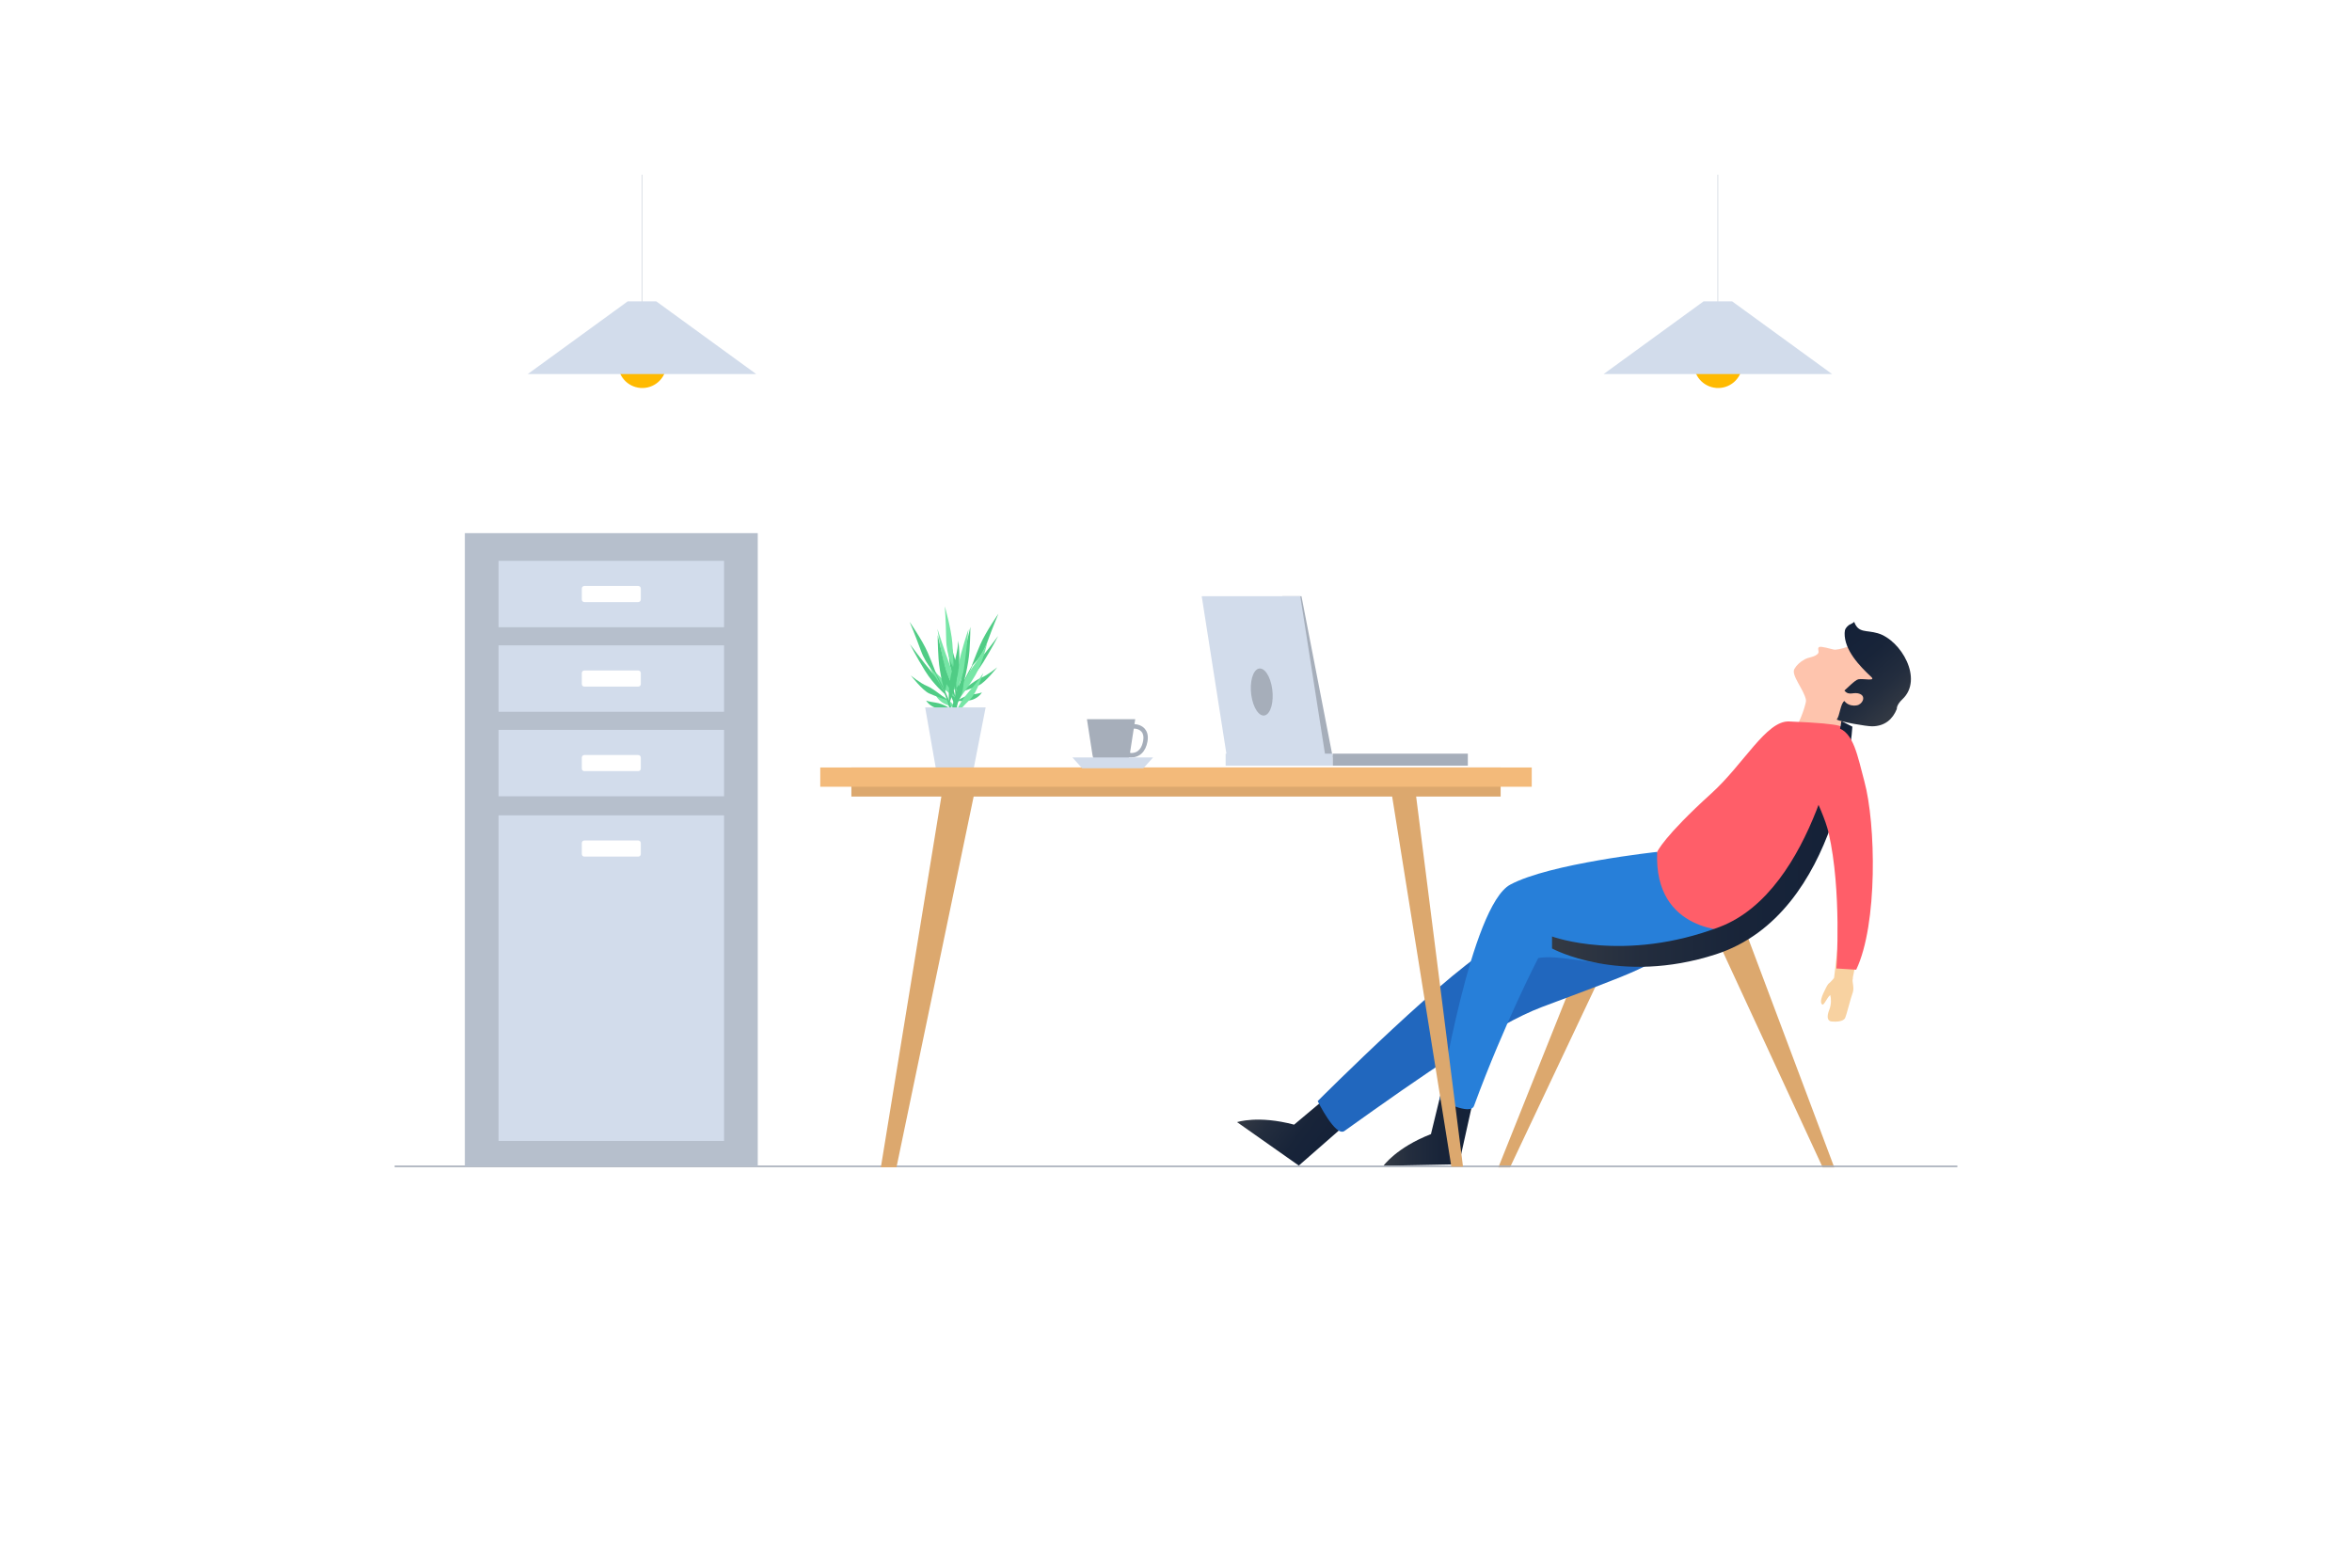 <svg enable-background="new 0 0 750 500" viewBox="0 0 750 500" xmlns="http://www.w3.org/2000/svg" xmlns:xlink="http://www.w3.org/1999/xlink"><linearGradient id="a"><stop offset="0" stop-color="#343a44"/><stop offset=".301" stop-color="#232d3e"/><stop offset=".639" stop-color="#182439"/><stop offset="1" stop-color="#142138"/></linearGradient><linearGradient id="b" gradientTransform="matrix(.806 .592 -.592 .806 256.08 -190.807)" gradientUnits="userSpaceOnUse" x1="436.259" x2="465.147" xlink:href="#a" y1="347.875" y2="347.875"/><linearGradient id="c" gradientUnits="userSpaceOnUse" x1="441.143" x2="470.031" xlink:href="#a" y1="359.296" y2="359.296"/><linearGradient id="d" gradientTransform="matrix(-.657 -.753 -.753 .657 1011.111 441.861)" gradientUnits="userSpaceOnUse" x1="428.552" x2="459.866" xlink:href="#a" y1="166.037" y2="166.037"/><linearGradient id="e" gradientUnits="userSpaceOnUse" x1="494.911" x2="590.686" xlink:href="#a" y1="269.184" y2="269.184"/><path d="m0 0h750v500h-750z" fill="#fff"/><path d="m548.35 301.32 32.86 71.03 3.7-.01-28.41-75.63z" fill="#dca86e"/><path d="m514.36 302.84-32.86 69.51-3.71-.01 28.42-71.08z" fill="#dca86e"/><path d="m430.86 357.13-16.7 14.62-19.69-13.86s6.7-2.25 18.19.81l11.76-9.88z" fill="url(#b)"/><path d="m527.55 276.51s-36.91 18.92-49.96 24.58c-13.04 5.66-57.41 50.09-57.41 50.09s5.68 11.57 8.52 9.54c25.05-17.91 48.13-33.94 62.96-39.53 29.37-11.07 37.55-13.48 45.08-22.2 0 0-4.41-10.48-9.19-22.48z" fill="#2167be"/><path d="m470.03 349.67-4.81 21.67-24.07.48s4.07-5.78 15.15-10.11l3.63-14.93z" fill="url(#c)"/><path d="m528.44 271.7s-34.34 3.7-46.86 10.45c-12.52 6.74-22.48 68.56-22.48 68.56s9.72 5.28 10.93 2c9.71-26.44 20.48-47.15 20.48-47.15 12.34-2.25 40.91 11.65 61.57-8.69 0-.01-17.86-13.61-23.64-25.17z" fill="#277fd9"/><path d="m587.61 229.96s-2.48 4.11-4.04 9.25l-14.12-1.3s7.29-11.05 6.73-17.75z" fill="#fec4ad"/><path d="m584.58 207.14c-.8-.21-3.82-1.04-4.43-.8-.85.35.14 1.46-.46 2.13-.96 1.1-2.9 1.12-4.14 1.79-1.51.81-2.66 1.87-3.35 3.08-1.15 2.02 3.04 6.53 3.69 9.91 1.37 7.07 10.31 8.12 17.57 5.95 2.6-.77 4.98-3.11 6.4-5.37 1.66-2.66.73-7.11-.67-9.76-.84-1.59-2.49-2.96-3.94-3.96-1.31-.9-1.67-4.66-3.25-4.92.01.01-5.62 2.43-7.42 1.95z" fill="#fec4ad"/><path d="m604.85 226.12c.02.01-.24-1.19 1.8-3.12 6.78-6.38-.47-18.86-7.86-21.03-3.78-1.11-6.19.06-7.55-3.69.1.27-1.53.96-1.69 1.09-.89.75-1.31 1.28-1.34 2.52-.12 5.45 4.76 10.53 8.45 13.97 1.66 1.54-2.43.48-4.07.79-1.07.21-3.86 3.14-4.45 3.59 1.55 1.93 2.93.19 5.02 1.12 1.93.86.71 3.32-1.09 3.61-2.79.45-3.92-1.39-3.92-1.39-1.28.69-1.48 4.83-2.48 5.91 1.38.76 9.46 2.18 11.35 2.16 4.05-.05 6.53-2.29 7.83-5.53z" fill="url(#d)"/><path d="m587.15 232.16c2.96 33.03-35.07 64.7-35.07 64.7s-24.83.93-23.64-25.16c0 0 1.93-4.74 17.31-18.68 10.27-9.31 17.49-23.2 24.71-22.92 19.74.76 16.69 2.06 16.69 2.06z" fill="#ff5e69"/><path d="m494.91 298.68s22.9 8.54 53.43-3.04 38.85-65.65 38.85-65.65l3.49 1.77s-3.4 59.66-43.59 72.63c-30.72 9.91-52.18-1.89-52.18-1.89z" fill="url(#e)"/><path d="m583.48 265.16s3.66 12.67 3.86 18.99-2.5 27.76-2.5 27.76l5.82.74s5.17-25.56 5.29-33.9-4.69-21.86-4.69-21.86z" fill="#f8d2a1"/><path d="m583.12 265.69c4.22 18.45 2.47 43.19 2.47 43.19l6.31.4c6.92-14.48 6.27-46.56 2.61-60.05-2.15-7.93-3.42-15.92-8.78-17.16-3.35-.77-10.25 1.68-11.18 5-2 7.2 6.49 19.57 8.57 28.62z" fill="#ff5e69"/><path d="m582.24 315.1c-1.39 2.65-2.02 4.6-1.2 5.27.57.46 1.48-2.11 2.58-3.03.32 1.07.37 3.08-.32 4.77-.78 1.91-.71 3.55.74 3.69s3.82.05 4.34-1.16c.53-1.2 1.72-6.23 2.37-7.9s-.21-3.59.04-4.55-4.29-2.56-4.29-2.56c-.25.38-1.65 2.29-1.65 2.29s-1.18 1.41-1.58 1.67c-.42.24-1.03 1.51-1.03 1.51z" fill="#f8d2a1"/><path d="m547.78 55.71v44" fill="none" stroke="#d4dbe2" stroke-miterlimit="10" stroke-width=".25"/><path d="m555.57 116.63c-.33 4.25-4.04 7.43-8.29 7.1s-7.43-4.04-7.1-8.29 4.04-7.43 8.29-7.1 7.43 4.04 7.1 8.29z" fill="#ffba01"/><path d="m584.22 119.31h-72.87l31.89-23.2h9.09z" fill="#d2dceb"/><path d="m204.72 55.71v44" fill="none" stroke="#d4dbe2" stroke-miterlimit="10" stroke-width=".25"/><path d="m212.51 116.63c-.33 4.25-4.04 7.43-8.29 7.1s-7.43-4.04-7.1-8.29 4.04-7.43 8.29-7.1 7.43 4.04 7.1 8.29z" fill="#ffba01"/><path d="m241.15 119.31h-72.87l31.89-23.2h9.09z" fill="#d2dceb"/><path d="m125.84 372h498.32" fill="none" stroke="#a6aeba" stroke-miterlimit="10" stroke-width=".5"/><g fill="#50cc85"><path d="m306.99 218.91s1.54-3.76 4.33-7.12c2.79-3.35 6.96-8.94 6.96-8.94s-2.03 3.97-4.79 8.46c-2.76 4.5-6.5 7.6-6.5 7.6z"/><path d="m309.88 212.37s3.09-2.43 4.95-7.57 3.55-9.06 3.55-9.06-4.01 5.74-5.74 9.71c-1.72 3.98-2.76 6.92-2.76 6.92z"/><path d="m307.2 218.18s1.62-5.88 1.94-10.58.28-7.64.28-7.64-2.04 8.52-2.66 12.14.44 6.08.44 6.08z"/><path d="m305.81 222.09s.52-6.06-1.19-11.48c-1.7-5.42-1.8-8.86-1.8-8.86s-.82 5.67.15 10.56c.98 4.9 2.84 9.78 2.84 9.78z"/><path d="m306.31 220.75s4.3-3.67 6.48-4.54c2.18-.86 5.2-3.38 5.2-3.38s-3.74 4.79-5.83 5.73c-2.08.95-5.85 2.19-5.85 2.19z"/><path d="m304.83 225.89s.42-3.31-1.51-8c-1.92-4.69-2.37-7.01-2.37-7.01s-.11 6.36 1.15 8.75c1.27 2.4 2.73 6.26 2.73 6.26z"/><path d="m305.23 223.48s2.47-1.65 4.86-1.98 3.02-.66 3.02-.66-1.21 2.2-4.15 2.57c-2.94.38-3.73.07-3.73.07z"/><path d="m303.61 229.05c.53-2.08 1.22-5.3 1.93-7.44 1.57-4.74 5.29-10.85 5.29-10.85-2.27 5.04-3.94 7.88-5.08 12.23-.45 1.72-1.24 4.12-1.66 5.68-.06.42-.41.78-.48.38z"/></g><g fill="#77e6a6"><path d="m304.71 220.61s-.24-4.31-1.89-8.65-3.9-11.39-3.9-11.39.67 4.7 1.88 10.16c1.22 5.47 3.91 9.88 3.91 9.88z"/><path d="m304.07 213.03s-2.27-3.51-2.36-9.32-.43-10.33-.43-10.33 2.05 7.16 2.4 11.75c.36 4.59.39 7.9.39 7.9z"/><path d="m304.75 219.8s.41-6.47 1.71-11.3c1.31-4.83 2.36-7.78 2.36-7.78s-.9 9.27-1.53 13.12-2.54 5.96-2.54 5.96z"/><path d="m304.79 224.21s1.58-6.27 5.16-11.13c3.59-4.86 4.87-8.28 4.87-8.28s-1.14 5.99-3.81 10.57c-2.66 4.57-6.22 8.84-6.22 8.84z"/><path d="m304.75 222.69s-3.05-5.18-4.94-6.8-4.06-5.2-4.06-5.2 2.1 6.1 3.87 7.78c1.77 1.67 5.13 4.22 5.13 4.22z"/><path d="m304.47 228.37s.73-3.47 4.28-7.52 4.8-6.22 4.8-6.22-2.09 6.44-4.18 8.4c-2.1 1.96-4.9 5.34-4.9 5.34z"/><path d="m304.9 225.81s-1.91-2.51-4.2-3.68c-2.28-1.16-2.81-1.71-2.81-1.71s.45 2.63 3.28 4.02c2.83 1.4 3.73 1.37 3.73 1.37z"/></g><g fill="#50cc85"><path d="m304.6 231.96c.18-2.28.6-5.75.63-8.15.07-5.31-1.56-12.74-1.56-12.74.54 5.86 1.23 9.28.87 14.05-.14 1.89-.18 4.57-.3 6.28-.07.47.15.95.36.56z"/><path d="m301.44 221.5s-1.54-3.76-4.33-7.12c-2.79-3.35-6.96-8.94-6.96-8.94s2.03 3.97 4.79 8.46c2.76 4.5 6.5 7.6 6.5 7.6z"/><path d="m298.55 214.96s-3.09-2.43-4.95-7.57-3.55-9.06-3.55-9.06 4.01 5.74 5.74 9.71c1.72 3.98 2.76 6.92 2.76 6.92z"/><path d="m301.23 220.77s-1.62-5.88-1.94-10.58-.28-7.64-.28-7.64 2.04 8.52 2.66 12.14c.61 3.62-.44 6.08-.44 6.08z"/><path d="m302.61 224.68s-.52-6.06 1.18-11.48 1.8-8.86 1.8-8.86.82 5.67-.15 10.56c-.97 4.9-2.83 9.78-2.83 9.78z"/><path d="m302.11 223.34s-4.3-3.67-6.48-4.54c-2.18-.86-5.2-3.38-5.2-3.38s3.74 4.79 5.83 5.73c2.08.95 5.85 2.19 5.85 2.19z"/><path d="m303.6 228.48s-.42-3.31 1.51-8c1.92-4.69 2.37-7.01 2.37-7.01s.11 6.36-1.15 8.75c-1.27 2.4-2.73 6.26-2.73 6.26z"/><path d="m303.2 226.07s-2.47-1.65-4.86-1.98c-2.38-.33-3.02-.66-3.02-.66s1.21 2.2 4.15 2.57c2.94.38 3.73.07 3.73.07z"/><path d="m304.81 231.64c-.53-2.08-1.22-5.3-1.93-7.44-1.57-4.74-5.29-10.85-5.29-10.85 2.27 5.04 3.94 7.88 5.08 12.23.45 1.72 1.24 4.12 1.66 5.68.07.42.41.78.48.38z"/></g><path d="m310.28 246.16h-11.67l-3.6-20.55h19.29z" fill="#d2dceb"/><path d="m443.57 251.81 19.24 120.3 3.71-.01-15.23-120.32z" fill="#dca86e"/><path d="m310.93 251.86-25.06 120.43-4.98.01 19.64-120.41z" fill="#dca86e"/><path d="m271.49 244.78h207.03v9.27h-207.03z" fill="#dca86e"/><path d="m261.56 244.78h226.88v6.15h-226.88z" fill="#f3ba7a"/><path d="m424.99 241.53h-8.05l-8.05-51.37h6.12z" fill="#a6aeba"/><path d="m422.68 241.53h-31.43l-8.05-51.37h31.43z" fill="#d2dceb"/><path d="m390.83 240.37h34.16v3.83h-34.16z" fill="#d2dceb"/><path d="m424.99 240.37h43.07v3.83h-43.07z" fill="#a6aeba"/><path d="m405.42 218.34c.91 3.93.27 8.18-1.43 9.49s-3.81-.82-4.72-4.75-.27-8.18 1.43-9.49 3.81.82 4.72 4.75z" fill="#a6aeba"/><path d="m356.53 244.02h-4.46c-1.84 0-3.41-1.34-3.69-3.16l-1.78-11.47h15.4l-1.78 11.47c-.28 1.82-1.84 3.16-3.69 3.16z" fill="#a6aeba"/><path d="m360.66 241.58c-.16 0-.32-.01-.49-.02l-.21-.02-.17-.13c-.11-.08-2.71-2.12-2.71-5.04 0-2.98 1.98-5.41 4.42-5.41 1.47 0 2.78.56 3.59 1.52.58.69 1.19 1.95.82 4.01-.58 3.26-2.49 5.09-5.25 5.09zm-.16-1.41c2.81.09 3.7-2.07 4.03-3.92.22-1.23.05-2.19-.52-2.86-.54-.65-1.46-1.02-2.51-1.02-1.66 0-3.02 1.8-3.02 4.01.01 1.86 1.52 3.35 2.02 3.79z" fill="#a6aeba"/><path d="m345.07 245.03h19.52l3.11-3.45h-25.74z" fill="#d2dceb"/><path d="m148.23 170.04h93.4v202.04h-93.4z" fill="#b6bfcc"/><path d="m158.98 178.87h71.9v21.18h-71.9z" fill="#d2dceb"/><path d="m203.53 192.03h-17.2c-.44 0-.8-.36-.8-.8v-3.54c0-.44.36-.8.8-.8h17.2c.44 0 .8.36.8.8v3.54c0 .44-.36.8-.8.8z" fill="#fff"/><path d="m158.98 205.83h71.9v21.18h-71.9z" fill="#d2dceb"/><path d="m203.53 218.99h-17.2c-.44 0-.8-.36-.8-.8v-3.54c0-.44.36-.8.8-.8h17.2c.44 0 .8.36.8.8v3.54c0 .44-.36.8-.8.8z" fill="#fff"/><path d="m158.98 232.79h71.9v21.18h-71.9z" fill="#d2dceb"/><path d="m203.53 245.95h-17.2c-.44 0-.8-.36-.8-.8v-3.54c0-.44.36-.8.8-.8h17.2c.44 0 .8.36.8.8v3.54c0 .44-.36.8-.8.8z" fill="#fff"/><path d="m158.98 260.05h71.9v103.84h-71.9z" fill="#d2dceb"/><path d="m203.53 273.21h-17.2c-.44 0-.8-.36-.8-.8v-3.54c0-.44.36-.8.8-.8h17.2c.44 0 .8.36.8.8v3.54c0 .44-.36.8-.8.8z" fill="#fff"/></svg>